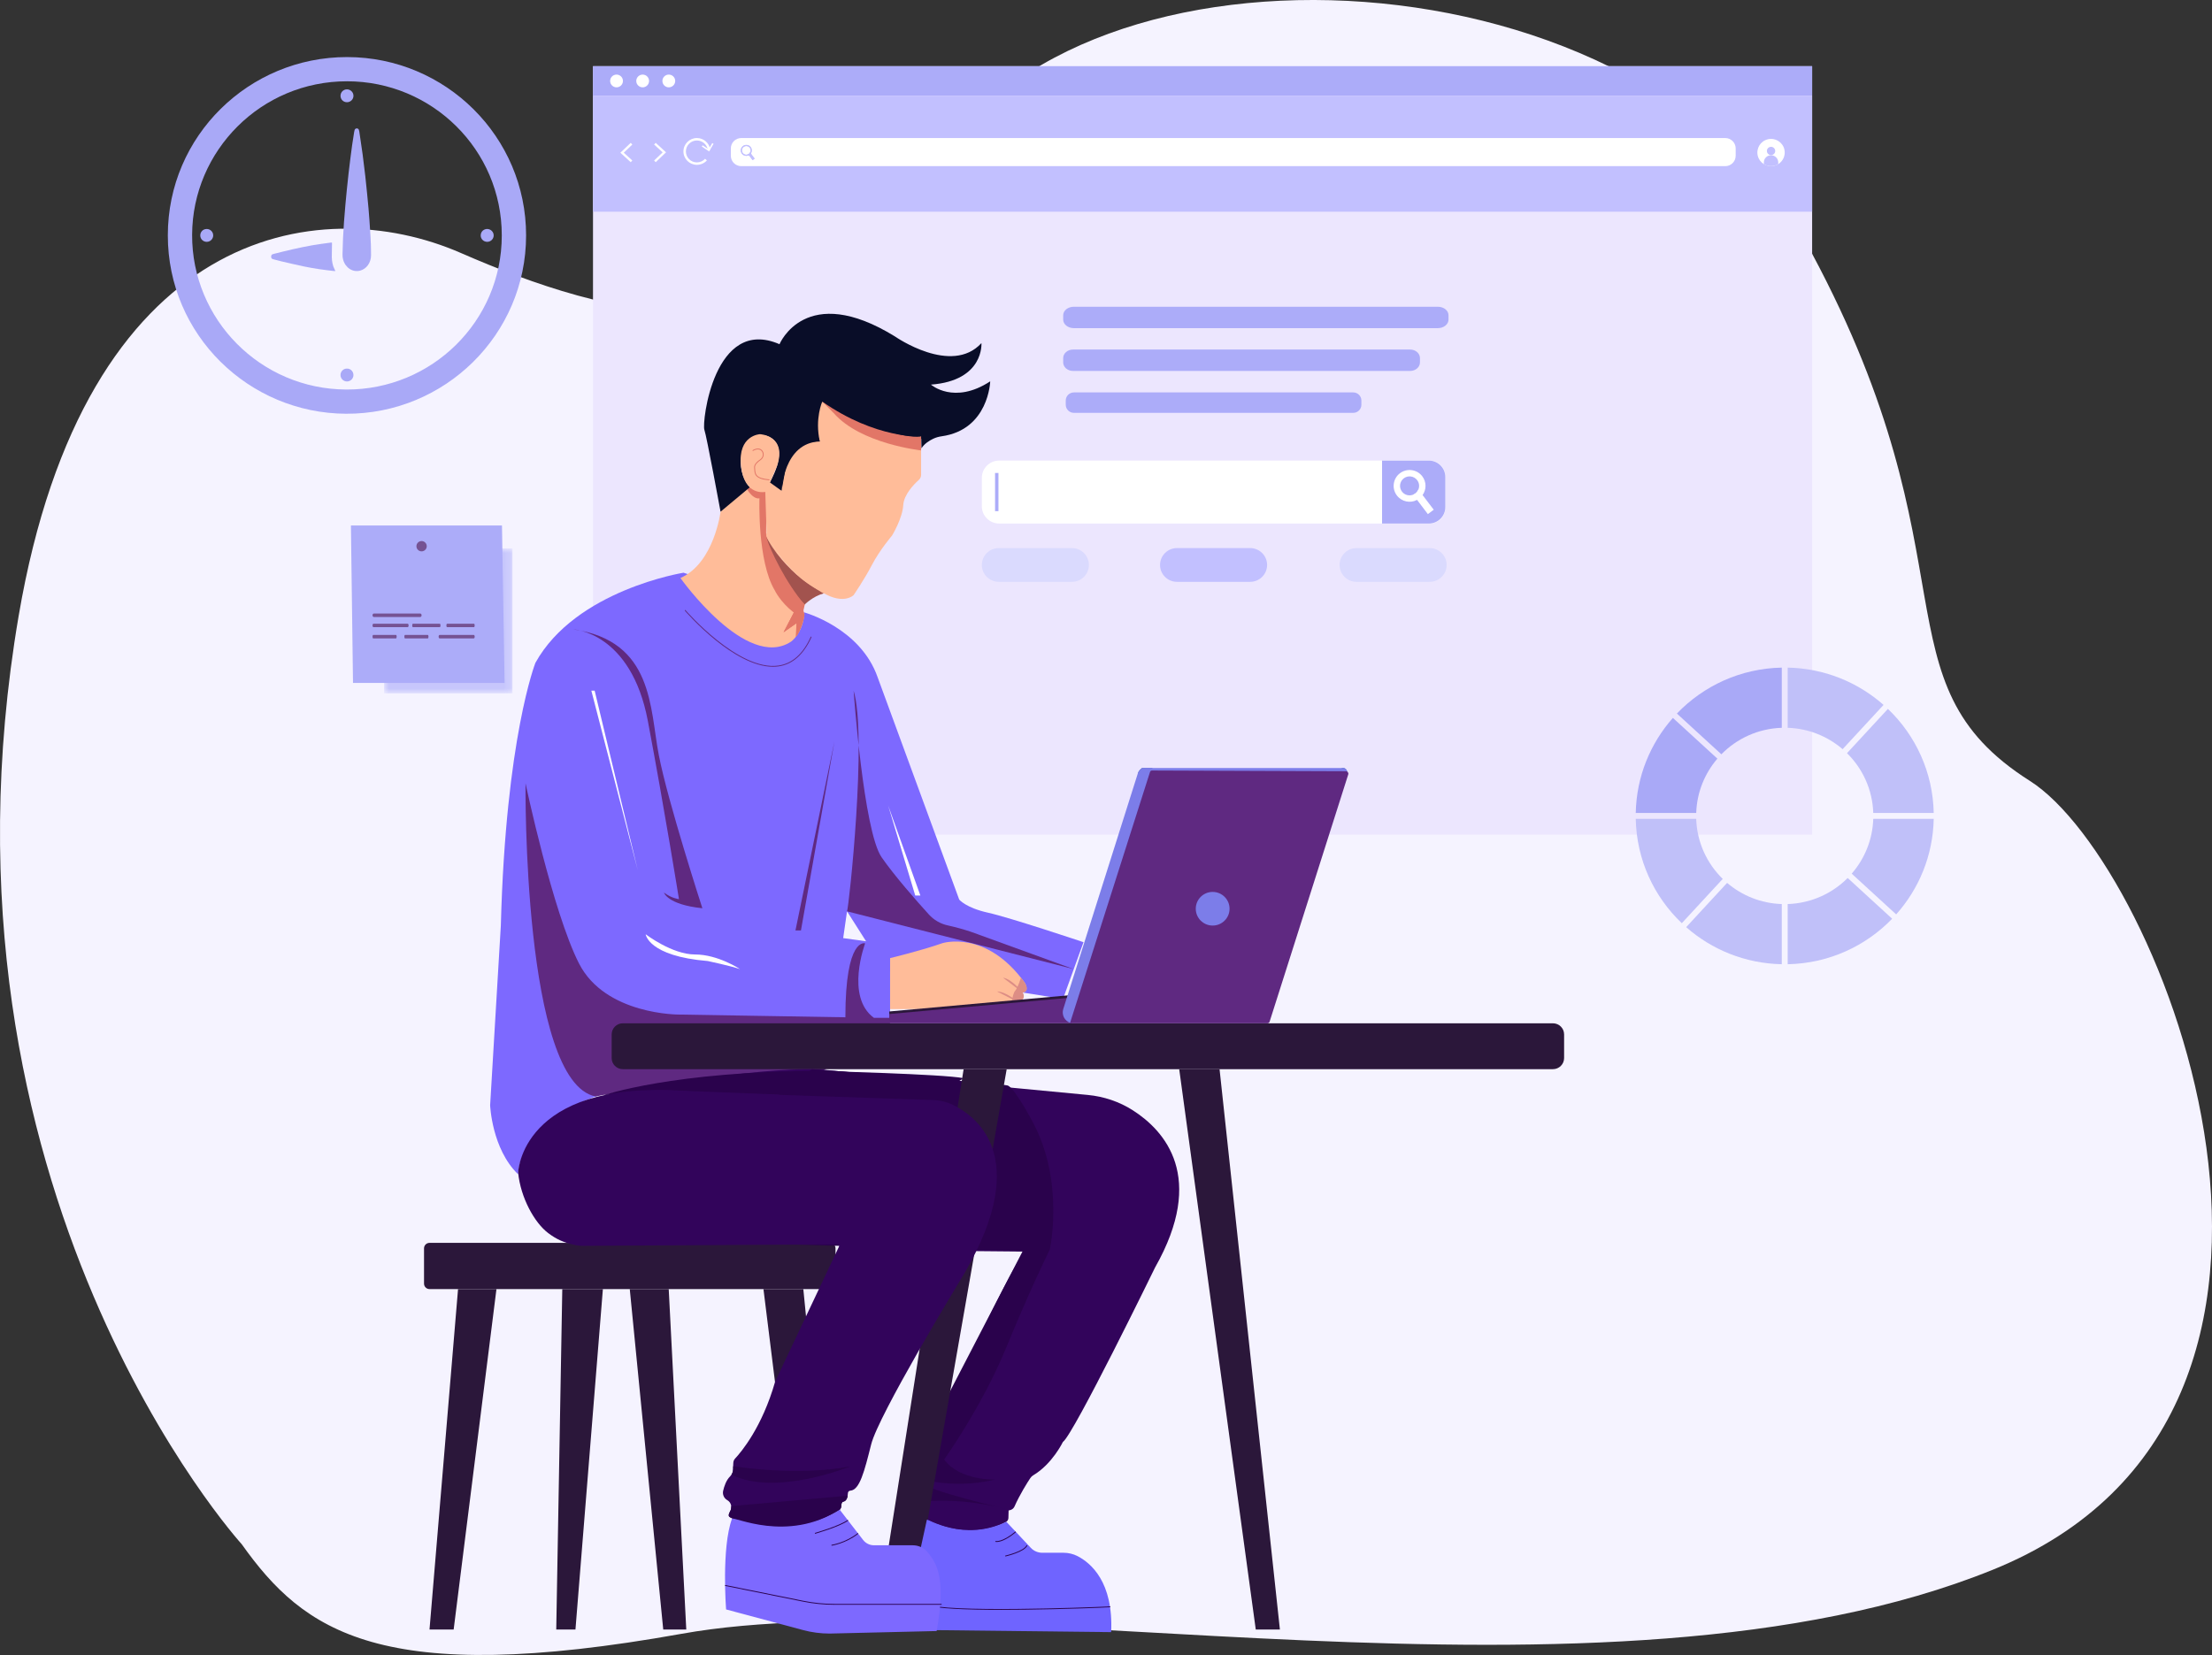 <svg width="310" height="232" viewBox="0 0 310 232" fill="none" xmlns="http://www.w3.org/2000/svg">
<rect x="0" y="0" width="310" height="232" fill="#333333" stroke="none"/>
<path d="M33.874 216.468C33.874 216.468 -11.148 166.977 2.617 86.321C11.912 31.857 44.579 26.74 64.561 35.453C84.543 44.166 113.847 53.133 131.008 23.521C151.028 -11.023 230.665 -7.908 253.897 35.453C277.129 78.814 262.562 95.593 284.467 109.462C302.968 121.176 333.709 198.053 279.253 220.065C224.797 242.078 137.849 221.448 95.548 229.027C53.247 236.607 42.586 228.703 33.874 216.468Z" fill="#F5F3FF"/>
<path d="M73.729 33.004C73.725 46.92 62.335 58.06 48.507 58C34.88 57.94 23.518 46.951 23.52 32.995C23.521 19.033 34.918 7.981 48.656 8C62.455 8.02 73.731 19.162 73.729 33.004ZM48.639 11.395C36.613 11.388 26.983 21.094 26.925 32.894C26.868 44.75 36.476 54.556 48.538 54.605C60.494 54.654 70.317 45.044 70.322 33.008C70.325 20.976 60.529 11.397 48.639 11.395Z" fill="#A9A9F7"/>
<path d="M51.972 34.104C51.982 34.671 52.004 35.239 51.999 35.806C51.992 36.83 51.363 37.699 50.476 37.937C49.446 38.215 48.403 37.547 48.09 36.408C48.023 36.165 47.994 35.914 48.001 35.661C48.02 34.915 48.038 34.168 48.072 33.424C48.107 32.647 48.153 31.872 48.209 31.097C48.267 30.279 48.34 29.464 48.411 28.649C48.47 27.98 48.534 27.311 48.601 26.643C48.679 25.86 48.762 25.077 48.85 24.296C48.931 23.587 49.021 22.88 49.108 22.172C49.258 20.944 49.431 19.72 49.634 18.5C49.65 18.407 49.667 18.314 49.697 18.225C49.745 18.08 49.869 17.995 50.009 18C50.144 18.005 50.246 18.074 50.298 18.213C50.328 18.29 50.344 18.374 50.357 18.456C50.512 19.512 50.676 20.569 50.819 21.628C50.956 22.646 51.076 23.667 51.194 24.688C51.285 25.49 51.363 26.295 51.444 27.099C51.515 27.809 51.582 28.52 51.646 29.23C51.695 29.785 51.739 30.34 51.778 30.895C51.833 31.68 51.882 32.467 51.929 33.253C51.946 33.535 51.953 33.819 51.965 34.103C51.966 34.104 51.969 34.104 51.972 34.104Z" fill="#A9A9F7"/>
<path d="M46.525 34.015C46.525 34.127 46.526 34.212 46.525 34.297C46.516 34.87 46.506 35.442 46.501 36.016C46.498 36.33 46.538 36.636 46.6 36.939C46.66 37.231 46.755 37.5 46.888 37.75C46.924 37.819 46.953 37.893 47 37.998C46.921 37.998 46.875 38.003 46.83 37.997C46.135 37.912 45.44 37.839 44.747 37.733C44.016 37.622 43.285 37.497 42.559 37.345C41.508 37.124 40.46 36.873 39.412 36.631C39.069 36.552 38.728 36.457 38.386 36.367C38.31 36.347 38.233 36.329 38.161 36.294C38.051 36.239 37.998 36.124 38 35.971C38.002 35.816 38.06 35.708 38.169 35.654C38.241 35.619 38.319 35.601 38.395 35.583C39.261 35.37 40.125 35.144 40.993 34.95C41.919 34.743 42.846 34.544 43.777 34.382C44.65 34.229 45.528 34.125 46.405 34.001C46.433 33.997 46.462 34.007 46.525 34.015Z" fill="#A9A9F7"/>
<path d="M68.27 33.902C67.775 33.899 67.363 33.501 67.368 33.008C67.375 32.384 67.886 32.088 68.283 32.097C68.779 32.108 69.181 32.499 69.187 32.993C69.194 33.493 68.779 33.906 68.27 33.902Z" fill="#A9A9F7"/>
<path d="M48.635 14.33C48.119 14.334 47.719 13.939 47.722 13.426C47.724 12.928 48.117 12.531 48.614 12.526C49.121 12.521 49.537 12.932 49.535 13.432C49.532 13.926 49.132 14.326 48.635 14.33Z" fill="#A9A9F7"/>
<path d="M28.978 33.902C28.477 33.905 28.075 33.517 28.067 33.021C28.057 32.508 28.453 32.101 28.964 32.099C29.473 32.096 29.883 32.502 29.879 33.007C29.875 33.5 29.474 33.899 28.978 33.902Z" fill="#A9A9F7"/>
<path d="M48.633 51.671C49.058 51.656 49.522 52.001 49.533 52.564C49.544 53.063 49.12 53.48 48.617 53.475C48.137 53.47 47.71 53.08 47.72 52.548C47.729 52.046 48.16 51.65 48.633 51.671Z" fill="#A9A9F7"/>
<g opacity="0.85">
<mask id="mask0_4362_350" style="mask-type:luminance" maskUnits="userSpaceOnUse" x="53" y="76" width="19" height="22">
<path d="M71.819 76.883H53.825V97.202H71.819V76.883Z" fill="white"/>
</mask>
<g mask="url(#mask0_4362_350)">
<path d="M71.819 76.884H53.825V97.202H71.819V76.884Z" fill="#BEBEFC"/>
</g>
</g>
<path d="M70.717 95.738H49.472L49.18 73.664H70.349L70.717 95.738Z" fill="#ACACF9"/>
<path d="M59.807 76.57C59.807 76.968 59.483 77.291 59.083 77.291C58.684 77.291 58.359 76.968 58.359 76.57C58.359 76.171 58.684 75.848 59.083 75.848C59.483 75.848 59.807 76.171 59.807 76.57Z" fill="#755293"/>
<path d="M58.906 86.492H52.386C52.288 86.492 52.208 86.384 52.208 86.251C52.208 86.117 52.288 86.009 52.386 86.009H58.906C59.004 86.009 59.084 86.117 59.084 86.251C59.084 86.384 59.004 86.492 58.906 86.492Z" fill="#755293"/>
<path d="M57.134 87.918H52.339C52.266 87.918 52.208 87.81 52.208 87.677C52.208 87.543 52.266 87.435 52.339 87.435H57.134C57.206 87.435 57.264 87.543 57.264 87.677C57.264 87.81 57.205 87.918 57.134 87.918Z" fill="#755293"/>
<path d="M55.504 89.491H52.296C52.247 89.491 52.208 89.383 52.208 89.25C52.208 89.117 52.247 89.008 52.296 89.008H55.504C55.552 89.008 55.591 89.117 55.591 89.25C55.591 89.383 55.552 89.491 55.504 89.491Z" fill="#755293"/>
<path d="M59.963 89.491H56.755C56.706 89.491 56.667 89.383 56.667 89.25C56.667 89.117 56.706 89.008 56.755 89.008H59.962C60.011 89.008 60.05 89.117 60.05 89.25C60.051 89.383 60.011 89.491 59.963 89.491Z" fill="#755293"/>
<path d="M61.635 87.918H57.868C57.812 87.918 57.766 87.81 57.766 87.677C57.766 87.543 57.812 87.435 57.868 87.435H61.635C61.691 87.435 61.737 87.543 61.737 87.677C61.737 87.81 61.691 87.918 61.635 87.918Z" fill="#755293"/>
<path d="M66.424 87.918H62.657C62.601 87.918 62.555 87.81 62.555 87.677C62.555 87.543 62.601 87.435 62.657 87.435H66.424C66.48 87.435 66.527 87.543 66.527 87.677C66.527 87.81 66.48 87.918 66.424 87.918Z" fill="#755293"/>
<path d="M66.395 89.491H61.6C61.528 89.491 61.47 89.383 61.47 89.25C61.47 89.117 61.528 89.008 61.6 89.008H66.395C66.468 89.008 66.526 89.117 66.526 89.25C66.527 89.383 66.468 89.491 66.395 89.491Z" fill="#755293"/>
<path d="M253.96 9.277H83.106V116.997H253.96V9.277Z" fill="#ECE6FE"/>
<path d="M253.96 9.277H83.106V13.422H253.96V9.277Z" fill="#ACACF9"/>
<path d="M87.302 11.349C87.302 11.842 86.9 12.243 86.404 12.243C85.909 12.243 85.508 11.842 85.508 11.349C85.508 10.856 85.909 10.456 86.404 10.456C86.9 10.456 87.302 10.856 87.302 11.349Z" fill="white"/>
<path d="M90.963 11.349C90.963 11.842 90.562 12.243 90.066 12.243C89.57 12.243 89.169 11.842 89.169 11.349C89.169 10.856 89.57 10.456 90.066 10.456C90.562 10.456 90.963 10.856 90.963 11.349Z" fill="white"/>
<path d="M94.626 11.349C94.626 11.842 94.224 12.243 93.729 12.243C93.234 12.243 92.832 11.842 92.832 11.349C92.832 10.856 93.234 10.456 93.729 10.456C94.224 10.456 94.626 10.856 94.626 11.349Z" fill="white"/>
<path d="M253.96 13.422H83.106V29.677H253.96V13.422Z" fill="#C2C0FF"/>
<path d="M88.394 22.738L86.944 21.409L88.391 20.028L88.616 20.261L87.418 21.405L88.614 22.5L88.394 22.738Z" fill="white"/>
<path d="M91.893 20.025L93.342 21.354L91.895 22.736L91.671 22.503L92.868 21.359L91.673 20.263L91.893 20.025Z" fill="white"/>
<path d="M249.21 23.005C249.044 23.108 248.859 23.187 248.658 23.236C248.138 23.362 247.616 23.265 247.194 23.005C246.782 22.75 246.465 22.341 246.34 21.835C246.09 20.81 246.719 19.777 247.748 19.527C248.776 19.276 249.814 19.904 250.066 20.929C250.268 21.754 249.898 22.583 249.21 23.005Z" fill="white"/>
<path d="M248.786 21.163C248.786 21.484 248.525 21.744 248.202 21.744C247.88 21.744 247.619 21.484 247.619 21.163C247.619 20.842 247.88 20.583 248.202 20.583C248.525 20.583 248.786 20.842 248.786 21.163Z" fill="#C2C0FF"/>
<path d="M249.211 22.766V23.005C249.044 23.108 248.859 23.187 248.658 23.236C248.138 23.362 247.616 23.265 247.194 23.005V22.766C247.194 22.213 247.646 21.762 248.202 21.762C248.76 21.762 249.211 22.213 249.211 22.766Z" fill="#C2C0FF"/>
<path d="M97.666 23.106C96.626 23.106 95.78 22.264 95.78 21.229C95.78 20.193 96.626 19.35 97.666 19.35C98.611 19.35 99.415 20.052 99.537 20.984L99.196 21.028C99.097 20.267 98.439 19.693 97.666 19.693C96.816 19.693 96.124 20.382 96.124 21.229C96.124 22.076 96.816 22.765 97.666 22.765C98.103 22.765 98.52 22.58 98.812 22.257L99.068 22.487C98.71 22.88 98.199 23.106 97.666 23.106Z" fill="white"/>
<path d="M98.353 20.539L98.469 20.369L99.311 20.935L99.817 20.056L99.996 20.158L99.38 21.229L98.353 20.539Z" fill="white"/>
<path d="M200.349 73.391H140.03C138.688 73.391 137.6 72.308 137.6 70.971V66.987C137.6 65.65 138.688 64.566 140.03 64.566H200.349C201.565 64.566 202.551 65.549 202.551 66.76V71.198C202.551 72.409 201.565 73.391 200.349 73.391Z" fill="white"/>
<path d="M200.252 73.391H193.689V64.567H200.252C201.522 64.567 202.552 65.592 202.552 66.856V71.101C202.552 72.366 201.522 73.391 200.252 73.391Z" fill="#ACACF9"/>
<path d="M200.929 71.453L200.11 72.07L198.594 70.076L198.039 69.347C198.15 69.304 198.257 69.244 198.357 69.168C198.549 69.022 198.69 68.833 198.777 68.626L199.367 69.399L200.929 71.453Z" fill="white"/>
<path d="M199.318 66.758C198.568 65.783 197.164 65.599 196.186 66.347C195.207 67.094 195.022 68.492 195.773 69.466C196.447 70.343 197.648 70.58 198.594 70.076C198.702 70.019 198.806 69.954 198.904 69.877C199.087 69.738 199.242 69.575 199.368 69.399C199.92 68.624 199.928 67.552 199.318 66.758ZM198.358 69.168C198.258 69.244 198.15 69.304 198.04 69.347C197.497 69.563 196.857 69.406 196.485 68.922C196.036 68.339 196.146 67.503 196.731 67.056C197.317 66.61 198.155 66.72 198.605 67.303C198.907 67.695 198.956 68.201 198.778 68.625C198.691 68.832 198.55 69.022 198.358 69.168Z" fill="white"/>
<path d="M139.928 66.301H139.452V71.656H139.928V66.301Z" fill="#ACACF9"/>
<path d="M150.226 81.564H139.977C138.664 81.564 137.6 80.505 137.6 79.198C137.6 77.89 138.664 76.831 139.977 76.831H150.226C151.538 76.831 152.603 77.891 152.603 79.198C152.603 80.505 151.538 81.564 150.226 81.564Z" fill="#DADAFE"/>
<path d="M175.2 81.564H164.951C163.639 81.564 162.574 80.505 162.574 79.198C162.574 77.89 163.639 76.831 164.951 76.831H175.2C176.513 76.831 177.577 77.891 177.577 79.198C177.577 80.505 176.513 81.564 175.2 81.564Z" fill="#C2C0FF"/>
<path d="M200.361 81.564H190.111C188.799 81.564 187.734 80.505 187.734 79.198C187.734 77.89 188.799 76.831 190.111 76.831H200.361C201.673 76.831 202.738 77.891 202.738 79.198C202.738 80.505 201.673 81.564 200.361 81.564Z" fill="#DADAFE"/>
<path d="M189.648 57.876H150.504C149.872 57.876 149.359 57.365 149.359 56.737V56.149C149.359 55.52 149.872 55.01 150.504 55.01H189.648C190.28 55.01 190.792 55.52 190.792 56.149V56.737C190.792 57.365 190.28 57.876 189.648 57.876Z" fill="#ACACF9"/>
<path d="M197.619 52H150.381C149.618 52 149 51.466 149 50.807V50.193C149 49.533 149.618 49 150.381 49H197.619C198.382 49 199 49.534 199 50.193V50.807C199 51.466 198.382 52 197.619 52Z" fill="#ACACF9"/>
<path d="M201.509 46H150.491C149.668 46 149 45.466 149 44.807V44.193C149 43.533 149.668 43 150.491 43H201.509C202.333 43 203 43.534 203 44.193V44.807C203 45.466 202.333 46 201.509 46Z" fill="#ACACF9"/>
<path d="M241.784 23.291H103.884C103.076 23.291 102.422 22.639 102.422 21.835V20.807C102.422 20.003 103.076 19.351 103.884 19.351H241.784C242.592 19.351 243.247 20.003 243.247 20.807V21.835C243.246 22.639 242.591 23.291 241.784 23.291Z" fill="white"/>
<path d="M105.759 22.235L105.476 22.448L105.043 21.879L104.953 21.759L104.86 21.636L104.854 21.63C104.892 21.615 104.929 21.591 104.962 21.567C104.968 21.561 104.977 21.555 104.983 21.549C105.037 21.504 105.082 21.451 105.119 21.39L105.122 21.396L105.221 21.525L105.314 21.645L105.759 22.235Z" fill="#C2C0FF"/>
<path d="M105.313 21.645L105.22 21.525C105.253 21.48 105.28 21.432 105.298 21.381L105.19 21.238L105.184 21.229C105.178 21.258 105.166 21.288 105.153 21.319C105.144 21.342 105.132 21.367 105.117 21.39C105.082 21.451 105.036 21.504 104.982 21.549C104.994 21.54 105.009 21.528 105.021 21.516L105.024 21.522L105.114 21.639L105.207 21.759L105.547 22.205L105.505 22.238L105.168 21.795L105.078 21.675L104.988 21.555L104.982 21.549C104.976 21.555 104.967 21.561 104.961 21.567C104.928 21.591 104.891 21.615 104.852 21.63C104.84 21.639 104.829 21.642 104.816 21.648C104.777 21.663 104.741 21.671 104.705 21.68L104.708 21.686L104.807 21.815C104.855 21.803 104.903 21.782 104.951 21.759L105.041 21.879L105.475 22.448L105.757 22.235L105.313 21.645Z" fill="#C2C0FF"/>
<path d="M105.202 20.614C104.943 20.279 104.459 20.216 104.122 20.474C103.785 20.732 103.719 21.214 103.981 21.549C104.179 21.809 104.51 21.905 104.808 21.816C104.856 21.803 104.904 21.783 104.953 21.759C104.988 21.741 105.025 21.717 105.058 21.693C105.067 21.686 105.073 21.68 105.079 21.675C105.091 21.663 105.103 21.654 105.115 21.639C105.154 21.606 105.19 21.567 105.22 21.525C105.253 21.48 105.28 21.432 105.299 21.382C105.404 21.136 105.376 20.842 105.202 20.614ZM105.154 21.318C105.145 21.342 105.133 21.366 105.118 21.39C105.082 21.45 105.036 21.503 104.982 21.549C104.976 21.555 104.967 21.561 104.961 21.566C104.928 21.59 104.892 21.614 104.853 21.629C104.841 21.638 104.829 21.641 104.817 21.647C104.778 21.662 104.741 21.671 104.706 21.68C104.667 21.686 104.627 21.689 104.591 21.689C104.404 21.689 104.224 21.605 104.104 21.452C103.9 21.186 103.951 20.802 104.218 20.599C104.486 20.395 104.871 20.446 105.075 20.712C105.19 20.859 105.226 21.051 105.184 21.227C105.178 21.258 105.166 21.288 105.154 21.318Z" fill="#C2C0FF"/>
<path d="M105.298 21.381C105.403 21.136 105.377 20.842 105.202 20.614C104.944 20.279 104.459 20.216 104.122 20.474C103.785 20.731 103.719 21.214 103.981 21.549C104.179 21.81 104.51 21.905 104.808 21.816C104.856 21.803 104.904 21.783 104.952 21.759L105.042 21.879C105.078 21.86 105.117 21.837 105.15 21.81C105.156 21.804 105.162 21.801 105.169 21.795C105.181 21.786 105.196 21.774 105.207 21.759C105.246 21.726 105.283 21.687 105.313 21.645L105.22 21.525C105.253 21.48 105.28 21.432 105.298 21.381ZM105.097 21.441C105.075 21.471 105.052 21.498 105.024 21.522C105.012 21.534 105 21.546 104.989 21.555C104.982 21.561 104.973 21.567 104.967 21.572C104.94 21.593 104.91 21.611 104.88 21.626C104.874 21.629 104.865 21.632 104.859 21.636C104.811 21.662 104.76 21.68 104.709 21.686C104.483 21.735 104.245 21.651 104.098 21.459C103.999 21.327 103.954 21.165 103.975 21.001C103.999 20.839 104.083 20.692 104.212 20.593C104.327 20.506 104.459 20.464 104.591 20.464C104.775 20.464 104.961 20.548 105.082 20.707C105.202 20.863 105.238 21.057 105.19 21.237C105.175 21.294 105.154 21.345 105.121 21.396C105.115 21.411 105.106 21.426 105.097 21.441Z" fill="#C2C0FF"/>
<path d="M95.794 80.286C95.794 80.286 80.685 82.698 75.034 92.919C75.034 92.919 70.882 103.414 70.19 129.748L68.69 154.934C68.69 154.934 68.922 161.059 72.612 164.619C72.612 164.619 72.496 156.772 85.414 153.097C98.331 149.422 114.708 150.111 114.708 150.111V149.077V144.024L124.742 143.909V132.425L118.168 131.506L118.706 127.754L124.012 136.099L148.975 140.029L151.845 132.08C151.845 132.08 141.58 128.634 138.467 127.945C135.353 127.256 134.43 126.108 134.43 126.108L123.012 94.985C120.59 87.98 112.67 85.836 112.67 85.836" fill="#7D69FF"/>
<path d="M104.739 68.419L100.997 71.635C100.997 71.635 100.125 78.934 95.358 81.026C95.358 81.026 104.585 94.042 110.839 89.959C110.839 89.959 112.428 88.938 112.736 86.079C112.736 86.079 111.557 84.013 116.017 83.043C116.017 83.043 110.72 81.853 107.44 74.707L107.2 68.879C107.199 68.878 105.354 70.052 104.739 68.419Z" fill="#FFBC99"/>
<path d="M124.742 143.909V142.684H122.474C118.424 139.723 121.244 132.246 121.244 132.246C121.244 132.246 118.475 131.276 118.475 142.607L95.178 142.225C95.178 142.225 84.837 142.301 81.146 135.066C77.455 127.831 73.649 109.801 73.649 109.801C73.649 109.801 73.226 151.683 83.472 153.71C83.472 153.71 106.057 149.153 114.887 150.391L124.742 143.909Z" fill="#5F2981"/>
<path d="M150.483 135.856L137.237 131.046C137.237 131.046 135.377 130.284 132.81 129.723C131.79 129.501 130.869 128.959 130.169 128.187C128.483 126.327 125.345 122.773 123.551 120.174C121.014 116.499 119.63 96.823 119.63 96.823C121.552 103.101 118.976 127.141 118.707 127.754" fill="#5F2981"/>
<path d="M95.153 126.045C95.153 126.045 94.128 125.943 93.052 125.126C93.052 125.126 93.513 126.811 98.434 127.321C98.434 127.321 93.616 112.468 92.335 105.883C91.053 99.299 91.617 89.856 80.34 88.223C80.34 88.223 88.439 88.581 90.797 101.086C93.154 113.591 95.153 126.045 95.153 126.045Z" fill="#5F2981"/>
<path d="M112.248 130.434L116.939 103.944L111.479 130.434H112.248Z" fill="#5F2981"/>
<path d="M124.474 112.927L128.984 125.534H128.267L124.474 112.927Z" fill="white"/>
<path d="M90.488 130.97C90.488 130.97 90.832 134.032 99.195 134.721C99.195 134.721 102.329 135.382 103.714 135.856C103.714 135.856 100.618 133.796 97.408 133.803C94.199 133.81 90.488 130.97 90.488 130.97Z" fill="white"/>
<path d="M82.876 96.823H83.338L89.386 122.013L82.876 96.823Z" fill="white"/>
<path d="M124.742 134.313C124.742 134.313 129.189 133.241 132.059 132.221C132.059 132.221 138.202 130.241 143.635 137.795C143.635 137.795 144.35 139.011 143.305 139.137C143.305 139.137 143.951 140.03 142.67 140.489C142.67 140.489 142.824 141.306 141.44 141.459H124.742V134.313Z" fill="#FFBC99"/>
<path d="M112.747 84.763C112.747 84.763 113.944 83.579 115.437 83.174C115.437 83.174 109.788 80.382 107.118 74.707C106.879 74.741 108.18 80.057 112.747 84.763Z" fill="#A2534E"/>
<path d="M112.598 85.571C112.598 85.571 112.636 85.901 112.736 86.079C112.835 86.258 112.258 88.596 111.515 89.299L111.633 87.355L109.813 88.631L111.249 85.875" fill="#E27667"/>
<path d="M111.633 89.193V87.356L109.813 88.631L111.249 85.875C109.301 84.344 108.583 82.761 108.583 82.761C106.123 78.678 106.431 69.848 106.431 69.848C105.556 70.129 104.021 68.017 105.033 68.272C105.033 68.272 106.533 69.067 107.456 68.85L107.358 74.602C107.355 74.919 107.396 75.234 107.481 75.539C107.883 76.972 110.153 81.779 112.781 84.763L111.893 88.679L111.633 89.193Z" fill="#E27667"/>
<path d="M107.801 67.749C107.801 67.749 110.424 63.548 108.403 61.648C107.662 60.951 106.554 60.828 105.629 61.255C104.331 61.852 102.602 65.258 105.088 68.301L100.982 71.73C100.982 71.73 99.013 61.045 98.714 60.246C98.343 59.25 100.063 44.27 109.243 48.251C109.243 48.251 112.887 39.421 125.446 47.179C125.446 47.179 133.34 52.691 137.543 48.098C137.543 48.098 137.953 53.355 130.469 53.917C130.469 53.917 133.698 56.775 138.773 53.458C138.773 53.458 138.577 60.241 131.954 61.162C131.55 61.218 131.156 61.329 130.788 61.505C130.225 61.773 129.542 62.205 129.135 62.849L129.106 61.505C129.106 61.505 124.42 62.134 116.013 56.877C116.013 56.877 114.424 56.621 114.782 58.153L114.936 61.981C114.936 61.981 110.451 62.823 109.579 68.897L107.801 67.749Z" fill="#090D28"/>
<path d="M129.087 61.184V66.562C129.087 66.833 128.973 67.091 128.771 67.273C128.119 67.859 126.677 69.314 126.588 70.793C126.473 72.707 125.012 75.08 125.012 75.08C125.012 75.08 123.282 77.109 122.206 79.177C121.129 81.244 119.63 83.426 119.63 83.426C119.63 83.426 118.015 85.072 114.555 82.584C114.555 82.584 110.473 80.831 107.557 75.117C107.481 74.968 107.44 74.802 107.434 74.635L107.25 68.956C107.25 68.956 104.302 69.619 103.841 65.306C103.38 60.993 106.507 60.865 106.507 60.865C106.507 60.865 110.347 61.03 108.895 65.352L107.912 67.637L109.531 68.803C109.531 68.803 109.787 62.04 114.888 61.887C114.796 61.859 113.698 57.787 114.72 56.701C114.823 56.591 115.065 56.726 115.059 56.575C114.987 54.795 123.596 62.234 129.087 61.184Z" fill="#FFBC99"/>
<path d="M129.087 61.184V63.137C129.087 63.137 120.63 62.243 116.837 57.905L114.133 55.194C114.132 55.193 123.859 61.72 129.087 61.184Z" fill="#E27667"/>
<path d="M107.822 67.331C105.788 67.156 105.748 66.465 105.709 65.796C105.704 65.715 105.699 65.634 105.691 65.555C105.643 65.1 106.125 64.67 106.538 64.391C106.738 64.255 106.869 64.042 106.898 63.804C106.926 63.585 106.861 63.376 106.718 63.215C106.278 62.723 105.523 63.22 105.516 63.225L105.448 63.124C105.457 63.119 106.298 62.563 106.809 63.134C106.976 63.321 107.05 63.564 107.019 63.818C106.985 64.09 106.834 64.335 106.606 64.49C106.22 64.751 105.769 65.146 105.811 65.541C105.82 65.623 105.825 65.706 105.83 65.789C105.867 66.434 105.903 67.044 107.833 67.21L107.822 67.331Z" fill="#E27667"/>
<path d="M143.079 137.057C143.079 137.057 142.639 138.493 142.255 138.913C141.87 139.334 141.63 141.433 141.63 141.433C141.632 141.46 142.82 141.22 142.671 140.49C142.671 140.49 143.935 140.106 143.306 139.138C143.306 139.137 144.798 139.041 143.079 137.057Z" fill="#DD8D85"/>
<path d="M108.326 93.472C105.557 93.472 102.525 91.532 100.387 89.819C97.856 87.79 95.998 85.631 95.979 85.609C95.958 85.584 95.96 85.546 95.986 85.525C96.011 85.504 96.049 85.507 96.071 85.532C96.145 85.617 103.491 94.105 109.093 93.298C111.023 93.02 112.545 91.667 113.616 89.274C113.63 89.243 113.665 89.23 113.696 89.243C113.726 89.257 113.74 89.293 113.726 89.323C112.637 91.755 111.085 93.133 109.11 93.417C108.852 93.454 108.59 93.472 108.326 93.472Z" fill="#602A82"/>
<path d="M143.305 139.137C143.305 139.137 141.85 137.248 140.568 137.057L143.305 139.137Z" fill="#DD8D85"/>
<path d="M142.67 140.489C142.67 140.489 141.055 139.009 139.723 138.983L142.67 140.489Z" fill="#DD8D85"/>
<path d="M129.088 61.184C129.088 61.184 122.807 61.582 115.235 56.298C115.235 56.298 114.171 58.67 114.889 61.886C114.889 61.886 109.814 61.274 109.532 68.802L112.326 53.209L129.088 61.184Z" fill="#090D28"/>
<path d="M217.636 149.88H87.287C86.422 149.88 85.722 149.183 85.722 148.322V145.008C85.722 144.147 86.422 143.449 87.287 143.449H217.636C218.5 143.449 219.201 144.147 219.201 145.008V148.322C219.201 149.183 218.5 149.88 217.636 149.88Z" fill="#2B173A"/>
<path d="M165.26 149.881H170.914L179.372 228.433H175.989L165.26 149.881Z" fill="#2B173A"/>
<path d="M116.32 180.71H60.197C59.771 180.71 59.425 180.366 59.425 179.941V174.997C59.425 174.572 59.77 174.228 60.197 174.228H116.32C116.746 174.228 117.092 174.572 117.092 174.997V179.941C117.092 180.365 116.746 180.71 116.32 180.71Z" fill="#2B173A"/>
<path d="M69.575 180.71L63.577 228.433H60.194L64.193 180.71H69.575Z" fill="#2B173A"/>
<path d="M84.491 180.71L80.647 228.433H77.955L78.801 180.71H84.491Z" fill="#2B173A"/>
<path d="M93.718 180.71L96.178 228.433H92.949L88.259 180.71H93.718Z" fill="#2B173A"/>
<path d="M112.582 180.71L114.529 200.463L109.494 200.821L106.994 180.71H112.582Z" fill="#2B173A"/>
<path d="M161.501 107.661L161.17 108.704L159.469 108.392C159.47 108.389 159.471 108.387 159.472 108.385C159.604 108.063 159.796 107.865 159.927 107.759C159.943 107.746 159.958 107.734 159.973 107.725C159.997 107.706 160.017 107.694 160.034 107.683C160.038 107.68 160.043 107.678 160.047 107.677C160.049 107.675 160.051 107.674 160.053 107.673C160.072 107.665 160.093 107.661 160.114 107.661H161.501V107.661Z" fill="#4371AB"/>
<path d="M188.825 108.363H188.773L188.055 108.36L188.029 107.663H188.333C188.333 107.663 188.703 107.733 188.801 108.168C188.815 108.227 188.823 108.291 188.825 108.363Z" fill="#4371AB"/>
<path d="M150.077 143.092H124.627V141.791L150.077 139.494V143.092Z" fill="#2B173A"/>
<path d="M150.077 143.45H124.627V142.148L150.077 139.851V143.45Z" fill="#5F2981"/>
<path d="M161.5 107.662L161.17 108.705L150.179 143.45L150.033 143.404C149.209 143.146 148.75 142.27 149.01 141.449L159.454 108.435C159.459 108.42 159.464 108.406 159.469 108.393C159.47 108.39 159.472 108.388 159.473 108.385C159.551 108.161 159.686 107.974 159.852 107.826C159.878 107.802 159.904 107.779 159.927 107.76C159.943 107.747 159.959 107.735 159.973 107.725C159.997 107.708 160.021 107.692 160.046 107.677C160.049 107.676 160.051 107.675 160.052 107.674C160.072 107.665 160.093 107.662 160.114 107.662H161.5Z" fill="#7C7DE9"/>
<path d="M188.801 108.168C188.801 108.179 188.799 108.189 188.797 108.201L188.773 108.363L188.055 108.36L160.375 108.211V107.789C160.375 107.718 160.434 107.662 160.506 107.662H188.317C188.323 107.662 188.328 107.662 188.334 107.663C188.334 107.663 188.703 107.732 188.801 108.168Z" fill="#7C7DE9"/>
<path d="M177.624 143.45H149.944L161.17 108.213C161.208 108.093 161.32 108.013 161.446 108.013L188.631 108.118C188.86 108.122 189.022 108.344 188.95 108.56L177.926 143.232C177.884 143.362 177.762 143.45 177.624 143.45Z" fill="#5F2981"/>
<path d="M89.387 152.621C89.387 152.621 108.942 149.116 116.17 150.034L152.454 153.494C154.692 153.707 156.857 154.43 158.749 155.639C163.256 158.518 169.056 165.014 161.88 177.673C161.88 177.673 150.462 201.101 148.963 202.134C148.963 202.134 147.473 205.233 144.8 206.813C144.636 206.91 144.499 207.044 144.394 207.202C143.987 207.818 142.943 209.455 142.179 211.18C142.065 211.439 141.835 211.63 141.558 211.694L141.351 211.743L141.322 212.798C141.316 213.032 141.189 213.245 140.984 213.36C139.605 214.137 133.994 216.619 126.37 210.926C126.37 210.926 126.191 207.379 127.626 205.949L132.983 196.481C132.983 196.481 142.184 176.346 143.747 175.452L136.823 175.388L96.178 160.293L89.387 152.621Z" fill="#32045B"/>
<path d="M126.37 210.926C126.37 210.926 132.521 209.344 141.03 211.538C141.03 211.538 129.65 208.884 129.24 207.864C128.83 206.843 132.852 208.975 139.493 207.405C139.493 207.405 134.533 207.616 132.316 204.598C132.316 204.598 137.596 197.248 141.031 188.877C144.465 180.507 147.13 175.147 147.13 175.147C147.13 175.147 149.232 165.538 144.696 157.231C144.696 157.231 142.191 152.447 141.197 152.163C140.202 151.879 113.786 149.881 113.786 149.881C113.786 149.881 85.447 171.919 82.728 173.656L143.327 175.382L127.629 205.674C127.63 205.673 126.498 205.937 126.37 210.926Z" fill="#2A024C"/>
<path d="M84.514 153.554C84.514 153.554 94.384 150.136 114.991 150.136C114.991 150.136 132.24 150.57 135.046 151.145L130.243 154.19L117.198 153.752L93.414 152.821C93.414 152.82 91.61 152.684 84.514 153.554Z" fill="#2A024C"/>
<path d="M141.082 149.881L127.319 228.433H122.705L135.046 149.881H141.082Z" fill="#2B173A"/>
<path d="M72.613 164.323C72.655 163.634 73.765 150.716 97.705 153.096C97.712 153.096 97.719 153.097 97.727 153.097L130.768 154.207C131.73 154.239 132.677 154.466 133.543 154.887C137.227 156.679 144.985 162.792 134.2 180.084C134.2 180.084 123.128 198.344 122.09 202.479C121.13 206.301 120.478 208.88 119.169 208.965C118.988 208.977 118.842 209.117 118.832 209.297C118.807 209.731 118.694 210.414 118.227 210.485C118.064 210.51 117.946 210.655 117.93 210.819L117.894 211.192C117.873 211.417 117.748 211.618 117.557 211.739C116.107 212.654 109.652 216.236 102.327 212.71C102.155 212.628 102.082 212.422 102.159 212.248L102.392 211.722C102.62 211.208 102.431 210.605 101.949 210.311L101.891 210.275C101.45 210.006 101.231 209.488 101.346 208.986C101.492 208.35 101.773 207.51 102.299 206.986C102.543 206.743 102.701 206.427 102.719 206.084L102.771 205.057C102.783 204.833 102.872 204.621 103.026 204.458C103.872 203.554 106.799 200.093 108.626 193.702C108.631 193.684 108.637 193.666 108.646 193.649L117.574 174.767C117.66 174.585 117.565 174.437 117.363 174.438L81.812 174.647C81.355 174.65 80.898 174.6 80.452 174.501C79.003 174.178 78.001 173.739 76.837 172.865C74.911 171.42 72.965 167.919 72.613 164.378C72.612 164.359 72.612 164.342 72.613 164.323Z" fill="#32045B"/>
<path d="M172.316 127.39C172.316 128.693 171.256 129.748 169.948 129.748C168.64 129.748 167.58 128.693 167.58 127.39C167.58 126.088 168.64 125.032 169.948 125.032C171.256 125.032 172.316 126.088 172.316 127.39Z" fill="#7C7DE9"/>
<path d="M102.48 211.132L118.789 209.677C118.789 209.677 118.745 210.445 118.089 210.542C118.089 210.542 117.9 210.684 117.903 211.092C117.907 211.523 117.566 211.758 117.544 211.747C117.544 211.747 115.078 213.298 112.855 213.725C112.855 213.725 109.934 214.731 106.157 213.977C106.157 213.977 103.616 213.499 102.233 212.642C102.233 212.642 101.917 212.505 102.392 211.722C102.393 211.722 102.458 211.591 102.48 211.132Z" fill="#2A024C"/>
<path d="M102.996 205.567C102.996 205.567 111.71 206.996 119.143 205.567C119.143 205.567 108.785 209.83 102.508 206.729C102.508 206.729 102.843 206.358 102.747 205.567H102.996Z" fill="#2A024C"/>
<path d="M129.897 213.044C129.972 212.858 135.013 216.223 141.037 213.327L144.465 216.984C144.879 217.423 145.457 217.672 146.062 217.672H149.045C149.73 217.672 150.406 217.831 151.015 218.144C152.844 219.086 156.055 221.753 155.721 228.798L126.526 228.467L129.897 213.044Z" fill="#6F64FF"/>
<path d="M140.337 225.676C135.632 225.676 130.912 225.524 129.794 224.955L129.849 224.847C132.315 226.103 152.327 225.34 155.204 225.209L155.204 225.2C155.387 225.193 155.484 225.19 155.538 225.192C155.543 225.192 155.545 225.192 155.547 225.192V225.193C155.6 225.196 155.605 225.207 155.614 225.228L155.598 225.296C155.596 225.298 155.58 225.3 155.552 225.303L155.552 225.311C155.548 225.311 155.528 225.311 155.44 225.313C154.418 225.387 148.669 225.59 143.673 225.654C142.596 225.667 141.466 225.676 140.337 225.676Z" fill="#2A024C"/>
<path d="M139.672 216.16C139.554 216.16 139.491 216.144 139.481 216.14L139.515 216.025C139.524 216.027 140.432 216.255 142.313 214.683L142.391 214.775C140.925 216.001 140.036 216.16 139.672 216.16Z" fill="#2A024C"/>
<path d="M140.896 218.192L140.869 218.075C140.896 218.069 143.528 217.461 143.873 216.602L143.986 216.647C143.618 217.565 141.007 218.167 140.896 218.192Z" fill="#2A024C"/>
<path d="M102.583 212.904C102.791 212.512 110.248 216.335 117.686 211.641L120.956 215.87C121.319 216.344 121.884 216.623 122.483 216.623H127.924C128.696 216.623 129.433 216.951 129.937 217.534C131.284 219.09 132.619 221.26 131.263 228.644L116.263 228.999C115.009 228.999 113.761 228.835 112.551 228.51L101.757 225.616C101.757 225.616 101.09 217.006 102.583 212.904Z" fill="#7D69FF"/>
<path d="M131.962 224.962H116.927C115.45 224.962 113.969 224.813 112.523 224.518L101.604 222.312L101.628 222.194L112.547 224.4C113.985 224.692 115.459 224.841 116.927 224.841H131.962V224.962Z" fill="#2A024C"/>
<path d="M114.228 215.013L114.194 214.896C114.228 214.887 117.588 213.928 118.81 213.065L118.88 213.164C117.642 214.038 114.367 214.974 114.228 215.013Z" fill="#2A024C"/>
<path d="M116.537 216.683L116.52 216.564C116.539 216.561 118.509 216.265 120.216 214.907L120.291 215.001C118.557 216.381 116.556 216.68 116.537 216.683Z" fill="#2A024C"/>
<path d="M229.242 113.966H237.715C237.811 111.062 238.91 108.413 240.682 106.35L234.446 100.638C231.29 104.206 229.342 108.86 229.242 113.966Z" fill="#A9A9F7"/>
<path d="M237.714 114.792H229.241C229.354 120.541 231.809 125.718 235.696 129.417L241.432 123.209C239.224 121.054 237.822 118.086 237.714 114.792Z" fill="#C0C0F9"/>
<path d="M249.707 126.733C246.784 126.637 244.118 125.537 242.044 123.766L236.309 129.974C239.894 133.125 244.573 135.069 249.707 135.168V126.733H249.707Z" fill="#C0C0F9"/>
<path d="M263.97 98.815C260.38 95.645 255.686 93.688 250.535 93.588V102.025C253.475 102.121 256.155 103.234 258.234 105.023L263.97 98.815Z" fill="#C0C0F9"/>
<path d="M264.581 99.374L258.846 105.582C261.034 107.733 262.42 110.688 262.529 113.966H271.001C270.889 108.234 268.448 103.071 264.581 99.374Z" fill="#C0C0F9"/>
<path d="M258.942 123.079C256.782 125.25 253.82 126.625 250.535 126.733V135.169C256.285 135.058 261.465 132.633 265.176 128.79L258.942 123.079Z" fill="#C0C0F9"/>
<path d="M241.24 105.74C243.405 103.534 246.391 102.133 249.707 102.024V93.588C243.926 93.7 238.72 96.15 235.006 100.028L241.24 105.74Z" fill="#A9A9F7"/>
<path d="M271 114.792H262.528C262.431 117.726 261.308 120.4 259.504 122.472L265.738 128.184C268.929 124.607 270.9 119.927 271 114.792Z" fill="#C0C0F9"/>
</svg>
